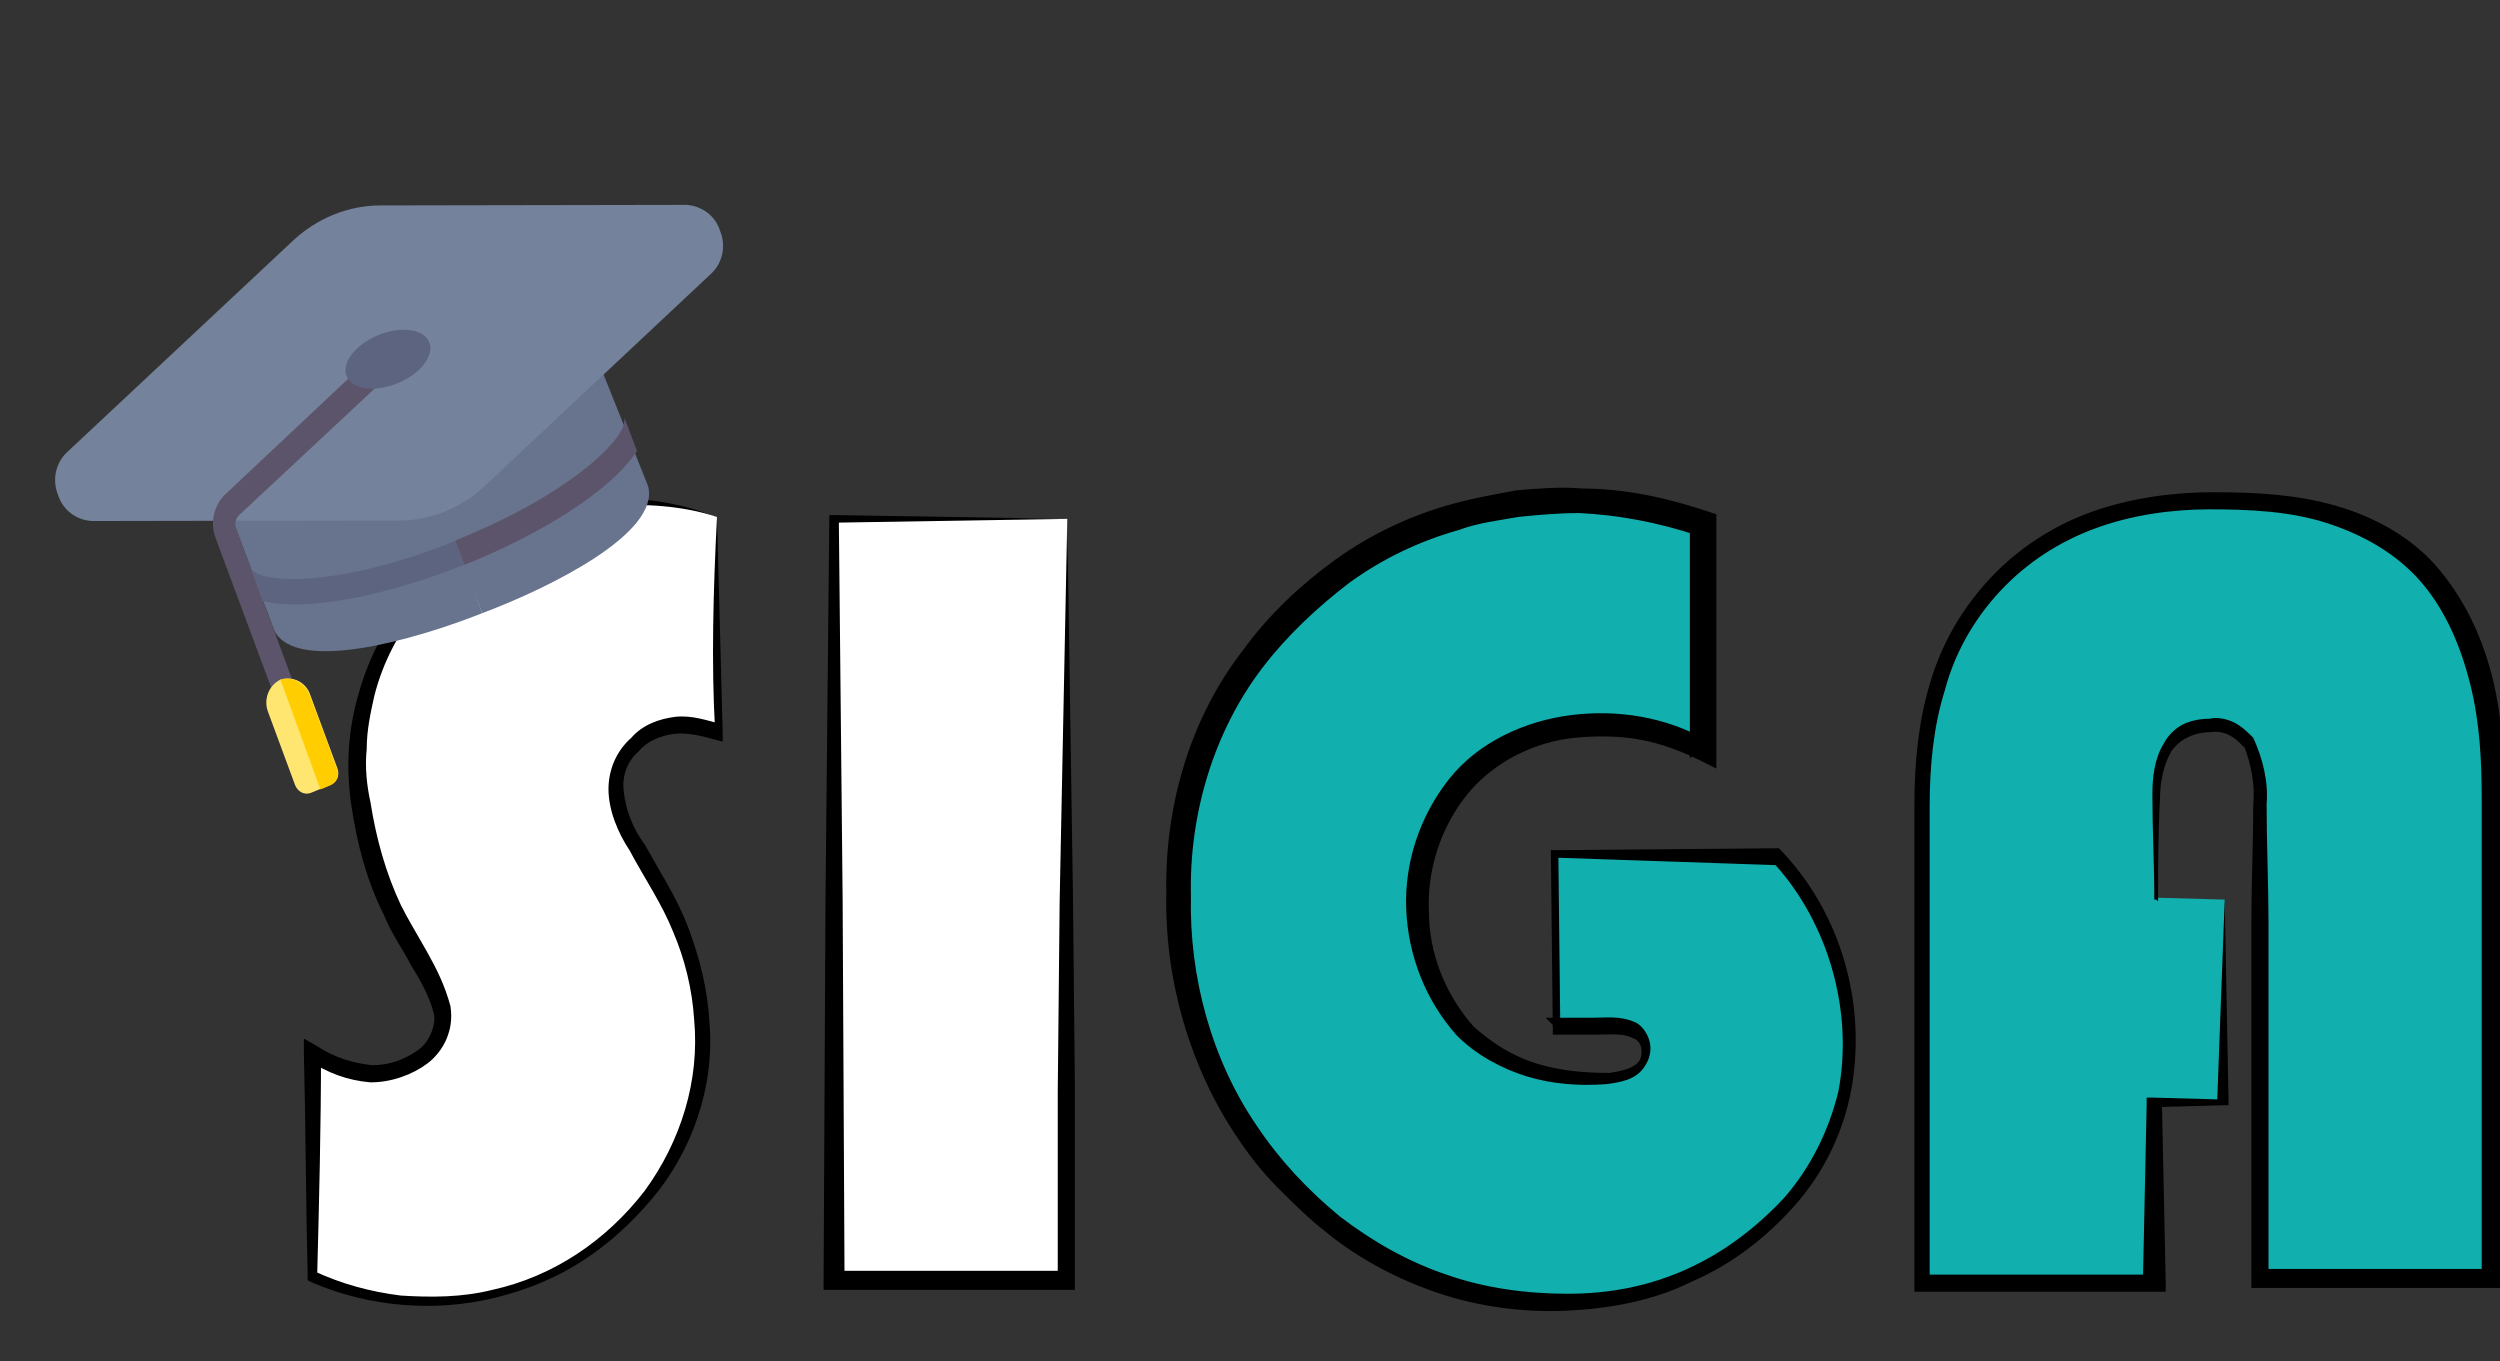 <?xml version="1.0" encoding="UTF-8" standalone="no"?>
<svg
   xmlns:dc="http://purl.org/dc/elements/1.1/"
   xmlns:cc="http://creativecommons.org/ns#"
   xmlns:rdf="http://www.w3.org/1999/02/22-rdf-syntax-ns#"
   xmlns:svg="http://www.w3.org/2000/svg"
   xmlns="http://www.w3.org/2000/svg"
   xmlns:sodipodi="http://sodipodi.sourceforge.net/DTD/sodipodi-0.dtd"
   xmlns:inkscape="http://www.inkscape.org/namespaces/inkscape"
   version="1.1"
   id="Capa_1"
   x="0px"
   y="0px"
   viewBox="0 0 167.7 91.3"
   style="enable-background:new 0 0 167.7 91.3;"
   xml:space="preserve"
   sodipodi:docname="Logo2.svg"
   inkscape:version="1.0.1 (3bc2e813f5, 2020-09-07, custom)"><rect x="0" y="0" width="167.7" height="91.3" fill="#333333" stroke="none"/><defs
   id="defs51" /><sodipodi:namedview
   pagecolor="#ffffff"
   bordercolor="#666666"
   borderopacity="1"
   objecttolerance="10"
   gridtolerance="10"
   guidetolerance="10"
   inkscape:pageopacity="0"
   inkscape:pageshadow="2"
   inkscape:window-width="1920"
   inkscape:window-height="1050"
   id="namedview49"
   showgrid="false"
   inkscape:zoom="4.802151"
   inkscape:cx="-4.1842058"
   inkscape:cy="59.940777"
   inkscape:window-x="1"
   inkscape:window-y="30"
   inkscape:window-maximized="1"
   inkscape:current-layer="Capa_1"
   inkscape:pagecheckerboard="true" />
<style
   type="text/css"
   id="style2">
	.st0{fill:#FFFFFF;}
	.st1{fill:#12AFAF;}
	.st2{fill:#68748D;}
	.st3{fill:#74829C;}
	.st4{fill:#5C546A;}
	.st5{fill:#FFE671;}
	.st6{fill:#5D647F;}
	.st7{fill:#FFCD00;}
</style>
<title
   id="title4">Logo</title>
<g
   id="g10"
   transform="matrix(1.277,0,0,1.277,-46.913,-29.428)">
	<path
   class="st0"
   d="m 74.4,50.2 v 11.4 c -0.6,-0.2 -1.3,-0.4 -2,-0.4 -0.9,0 -1.8,0.3 -2.4,1 -0.7,0.6 -1,1.5 -1,2.4 0.1,1.1 0.5,2.1 1.1,3 l 0.9,1.6 c 1.6,2.5 2.4,5.3 2.5,8.3 0.1,3.7 -1.5,7.3 -4.3,9.9 -2.8,2.7 -6.5,4.1 -10.4,4 -2,0 -4,-0.5 -5.8,-1.3 V 78.4 c 0.9,0.6 2,1 3.1,1.1 1,0 1.9,-0.3 2.7,-0.9 0.7,-0.5 1.1,-1.4 1.1,-2.2 0,-0.6 -0.6,-1.9 -1.7,-3.8 -1.8,-2.8 -2.7,-6 -2.8,-9.4 0,-3.7 1.5,-7.2 4.1,-9.7 2.6,-2.7 6.2,-4.1 9.9,-4.1 1.7,0 3.4,0.2 5,0.8 z"
   id="path6" />
	<path
   d="m 74.4,50.2 c 0.1,3.7 0.2,7.6 0.3,11.4 V 62 l -0.4,-0.1 c -0.7,-0.2 -1.5,-0.4 -2.2,-0.3 -0.7,0.1 -1.4,0.4 -1.8,0.9 v 0 0 c -0.6,0.5 -0.9,1.3 -0.8,2.1 v 0 c 0.1,1 0.5,2 1.1,2.8 v 0 0 c 0.4,0.7 0.8,1.4 1.2,2.1 0.4,0.7 0.8,1.5 1.1,2.3 0.6,1.6 1,3.2 1.1,4.9 0.3,3.4 -0.9,6.8 -3,9.3 -1.1,1.3 -2.3,2.4 -3.7,3.3 -1.4,0.9 -2.9,1.5 -4.5,1.9 -3.2,0.8 -6.7,0.5 -9.7,-0.8 L 52.9,90.3 V 90.1 C 52.8,86.2 52.8,82.3 52.7,78.4 v -0.8 l 0.7,0.4 c 0.9,0.6 1.9,0.9 2.9,1 v 0 c 0.9,0 1.7,-0.3 2.4,-0.8 0.6,-0.4 1,-1.4 0.8,-2 -0.2,-0.8 -0.7,-1.7 -1.2,-2.5 -0.4,-0.8 -1,-1.6 -1.4,-2.6 -0.9,-1.8 -1.4,-3.7 -1.7,-5.7 -0.3,-2 -0.2,-4 0.4,-6 1.1,-3.9 3.9,-7.1 7.5,-8.9 3.5,-1.6 7.7,-1.7 11.3,-0.3 z m 0,0 c -1.8,-0.6 -3.8,-0.7 -5.7,-0.6 -1.9,0.1 -3.8,0.7 -5.4,1.5 -3.3,1.8 -6,4.9 -6.9,8.5 -0.2,0.9 -0.4,1.8 -0.4,2.8 -0.1,0.9 0,1.9 0.2,2.8 0.3,1.9 0.8,3.7 1.6,5.4 0.4,0.8 0.9,1.6 1.4,2.5 0.5,0.9 0.9,1.7 1.2,2.8 0.1,0.7 0,1.2 -0.2,1.7 -0.2,0.5 -0.6,1 -1,1.3 -0.8,0.6 -1.9,1 -3,1 v 0 0 C 55,79.8 53.9,79.4 52.9,78.7 l 0.7,-0.4 c 0,3.9 -0.1,7.8 -0.2,11.7 l -0.2,-0.2 c 1.5,0.7 3,1.1 4.6,1.3 1.6,0.1 3.2,0.1 4.8,-0.3 3.2,-0.7 6,-2.6 8,-5.2 1.9,-2.6 2.9,-5.8 2.6,-9 C 73.1,75 72.7,73.4 72.1,72 71.5,70.5 70.6,69.2 69.8,67.7 v 0 c -0.6,-0.9 -1.1,-2.1 -1.1,-3.2 v 0 0 c 0,-1 0.4,-2 1.2,-2.7 v 0 c 0.6,-0.7 1.5,-1 2.3,-1.1 0.9,-0.1 1.7,0.2 2.5,0.4 l -0.4,0.3 c -0.2,-3.5 -0.1,-7.3 0.1,-11.2 z"
   id="path8" />
</g>
<g
   id="g16"
   transform="matrix(1.277,0,0,1.277,-46.913,-29.428)">
	<rect
   x="80.6"
   y="50.3"
   class="st0"
   width="12.2"
   height="40"
   id="rect12" />
	<path
   d="m 92.8,50.3 0.3,19.9 0.1,10 v 10.1 0.5 H 92.7 80.5 80 v -0.5 l 0.1,-20 0.1,-10 0.1,-10 v -0.2 h 0.2 z m 0,0 -12.2,0.2 0.2,-0.2 0.1,10 0.1,10 0.1,20 -0.5,-0.5 h 12.2 l -0.5,0.5 v -9.9 l 0.1,-10 z"
   id="path14" />
</g>
<g
   id="g22"
   transform="matrix(1.277,0,0,1.277,-46.913,-29.428)"
   style="stroke:#000000;stroke-opacity:1;stroke-width:0.391;stroke-miterlimit:4;stroke-dasharray:none">
	<path
   class="st1"
   d="M 118.4,67.9 H 130 c 2.4,2.6 3.7,6 3.8,9.6 0.1,3.8 -1.6,7.4 -4.4,9.8 -3,2.7 -6.8,4.1 -10.8,4 -5.4,0.1 -10.6,-2.2 -14.2,-6.2 -3.9,-4.1 -5.9,-9.5 -5.8,-15.1 -0.3,-11.2 8.5,-20.5 19.7,-20.8 0.4,0 0.7,0 1.1,0 2.3,0 4.6,0.5 6.7,1.2 v 11.9 c -1.6,-0.8 -3.4,-1.3 -5.3,-1.3 -2.6,-0.1 -5.1,0.8 -7,2.6 -3.6,3.8 -3.6,9.6 -0.2,13.5 1.8,1.7 4.3,2.6 6.8,2.5 1.8,0 2.7,-0.5 2.7,-1.6 0,-0.8 -0.6,-1.2 -1.8,-1.2 h -2.9 c 0,0 0,-8.9 0,-8.9 z"
   id="path18"
   style="stroke:none;stroke-opacity:1;stroke-width:0.391;stroke-miterlimit:4;stroke-dasharray:none" />
	<path
   d="M 118.4,67.9 130,67.8 h 0.1 v 0 c 3.1,3.2 4.5,7.9 3.7,12.4 -0.4,2.2 -1.4,4.3 -2.9,6 -1.5,1.7 -3.3,3.1 -5.4,4 -2,1 -4.3,1.4 -6.5,1.5 -2.2,0.1 -4.5,-0.2 -6.6,-0.9 -2.1,-0.7 -4.2,-1.8 -5.9,-3.2 -0.9,-0.7 -1.7,-1.5 -2.5,-2.3 -0.8,-0.8 -1.5,-1.7 -2.1,-2.6 C 99.4,79 98.1,74.4 98.2,70 c -0.1,-4.5 1.2,-9.1 4,-12.7 1.3,-1.8 3,-3.4 4.8,-4.7 1.8,-1.3 3.9,-2.3 6.1,-2.9 1.1,-0.3 2.2,-0.5 3.3,-0.7 1.1,-0.1 2.3,-0.2 3.4,-0.1 2.3,0 4.5,0.5 6.6,1.2 l 0.3,0.1 v 0.3 11.9 0.7 l -0.6,-0.3 c -1,-0.5 -2.1,-0.9 -3.2,-1.1 -1.1,-0.2 -2.3,-0.2 -3.4,-0.1 -2.2,0.2 -4.4,1.3 -5.8,3 -1.4,1.7 -2.2,4 -2.1,6.3 0,2.3 0.9,4.5 2.4,6.2 v 0 c 1,0.9 2.1,1.6 3.4,2 1.3,0.4 2.6,0.5 3.9,0.5 0.6,-0.1 1.3,-0.2 1.7,-0.7 0.3,-0.5 0.2,-1.3 -0.4,-1.5 -0.6,-0.3 -1.3,-0.2 -2,-0.2 h -2 -0.1 v -0.1 z m 0,0 0.1,8.9 -0.1,-0.1 h 2 c 0.7,0 1.4,-0.1 2.1,0.2 0.3,0.1 0.6,0.5 0.7,0.9 0.1,0.4 0,0.8 -0.2,1.1 -0.4,0.7 -1.2,0.8 -1.9,0.9 -1.4,0.1 -2.8,0 -4.1,-0.4 -1.3,-0.4 -2.6,-1.1 -3.6,-2.1 v 0 0 c -1.6,-1.8 -2.5,-4.1 -2.6,-6.5 -0.1,-2.4 0.7,-4.8 2.2,-6.7 1.5,-1.9 3.9,-3 6.3,-3.3 2.4,-0.3 4.9,0.1 7,1.3 l -0.6,0.4 V 50.6 L 126,51 c -2.1,-0.7 -4.2,-1.1 -6.3,-1.2 -1.1,0 -2.2,0.1 -3.2,0.2 -1.1,0.2 -2.1,0.3 -3.2,0.7 -2.1,0.6 -4,1.5 -5.8,2.8 -1.7,1.3 -3.3,2.8 -4.6,4.5 -2.6,3.4 -3.9,7.8 -3.8,12.1 -0.1,4.3 1.1,8.7 3.5,12.2 1.2,1.8 2.7,3.4 4.4,4.8 1.7,1.3 3.6,2.4 5.7,3.1 2,0.7 4.2,1 6.4,1 2.2,0 4.3,-0.4 6.3,-1.3 2,-0.9 3.7,-2.2 5.2,-3.8 1.4,-1.6 2.4,-3.6 2.9,-5.7 0.8,-4.2 -0.5,-8.9 -3.4,-12.1 h 0.1 z"
   id="path20"
   style="stroke:#000000;stroke-opacity:1;stroke-width:0.391;stroke-miterlimit:4;stroke-dasharray:none" />
</g>
<g
   id="g28"
   transform="matrix(1.277,0,0,1.277,-46.913,-29.428)">
	<path
   class="st1"
   d="M 153.6,70.3 V 80.9 H 150 v 9.5 H 137.8 V 64.9 c 0,-4.9 1.4,-8.7 4.1,-11.5 2.7,-2.8 6.6,-4.1 11.6,-4.1 4.8,0 8.4,1.2 10.7,3.7 2.3,2.5 3.5,6.3 3.5,11.4 v 25.8 h -12.2 v -25 c 0.1,-1.1 -0.1,-2.2 -0.6,-3.3 -0.5,-0.6 -1.2,-1 -2,-0.9 -1.9,0 -2.9,1.4 -2.9,4.2 v 5 z"
   id="path24" />
	<path
   d="m 153.6,70.3 0.2,10.6 v 0.2 h -0.2 l -3.6,0.1 0.3,-0.3 0.2,9.5 v 0.5 H 150 c -2,0 -4.1,0 -6.1,0 h -6.1 -0.5 V 90.4 65.3 c 0,-2.1 0.2,-4.3 0.8,-6.3 0.6,-2.1 1.7,-4 3.2,-5.6 1.5,-1.6 3.4,-2.8 5.4,-3.5 2,-0.7 4.2,-1 6.3,-1 2.1,0 4.3,0.1 6.4,0.7 2.1,0.6 4.1,1.7 5.5,3.4 1.4,1.7 2.3,3.7 2.8,5.8 0.5,2.1 0.6,4.2 0.6,6.3 v 25.1 0.5 H 167.8 155.6 155 V 90.2 77.7 71.5 c 0,-2.1 0.1,-4.2 0.1,-6.2 v 0 0 c 0.1,-1 -0.1,-2.1 -0.5,-3.1 v 0.1 c -0.4,-0.5 -1,-0.9 -1.7,-0.8 v 0 0 c -0.8,0 -1.6,0.3 -2.1,1 -0.4,0.7 -0.6,1.6 -0.6,2.5 -0.1,1.8 -0.1,3.6 -0.1,5.4 L 150,70.3 Z m 0,0 h -3.6 -0.1 v -0.1 c 0,-1.8 -0.1,-3.6 -0.1,-5.4 0,-0.9 0.1,-1.9 0.6,-2.7 0.2,-0.4 0.6,-0.8 1,-1 0.4,-0.2 0.9,-0.3 1.4,-0.3 v 0 c 0.4,-0.1 0.9,0 1.3,0.2 0.4,0.2 0.7,0.5 1,0.8 v 0 0 c 0.5,1.1 0.8,2.3 0.7,3.5 v 0 c 0,2.1 0.1,4.2 0.1,6.2 v 6.2 12.5 l -0.5,-0.5 h 12.2 l -0.5,0.5 V 65.1 c 0,-2.1 -0.1,-4.1 -0.6,-6.1 -0.5,-2 -1.3,-3.9 -2.6,-5.4 -1.3,-1.5 -3.1,-2.5 -5,-3.1 -1.9,-0.6 -4,-0.7 -6.1,-0.7 -2,0 -4.1,0.3 -6,1 -1.9,0.7 -3.6,1.8 -5,3.3 -1.4,1.5 -2.4,3.3 -2.9,5.2 -0.6,1.9 -0.8,4 -0.8,6.1 V 90.5 L 137.6,90 h 6.1 c 2,0 4.1,0 6.1,0 l -0.5,0.5 0.2,-9.5 v -0.3 h 0.3 l 3.6,0.1 -0.2,0.2 z"
   id="path26" />
</g>








<g
   id="g886"
   transform="matrix(0.225,-0.428,0.428,0.225,-1.637,41.674)"><path
     class="st2"
     d="m 30.412,23.5 21.2,18.2 -17.9,20 v 0 c -7.7,-6.6 -19.4,-18.9 -15.6,-24.4 z"
     id="path30" /><path
     class="st2"
     d="M 72.008,59.82 51.116,41.267 33.712,61.7 v 0 c 7.578,6.74 21.343,16.675 26.28,12.168 z"
     id="path30-3"
     style="fill:#68748d;stroke-width:1" /><path
     class="st3"
     d="m 26.612,0.3 40.6,14.1 c 4.3,1.5 7.9,4.5 10,8.5 l 19.8,37.5 c 0.9,2 0.5,4.3 -1,5.8 -1.4,1.7 -3.7,2.4 -5.8,1.7 l -40.7,-14.1 c -2.1,-0.7 -4.1,-1.9 -5.8,-3.3 -1.7,-1.5 -3.1,-3.2 -4.1,-5.2 l -19.8,-37.5 c -0.9,-2 -0.5,-4.3 1,-5.8 1.4,-1.7 3.7,-2.4 5.8,-1.7 z"
     id="path32" /><path
     class="st4"
     d="m 10.112,43.8 c 0.8,0.5 1.8,0.4 2.4,-0.3 l 15.6,-17.4 c 0.5,-0.6 1.2,-0.8 1.9,-0.6 l 28.1,9.8 c 0.9,0.3 1.9,-0.2 2.3,-1.1 0.4,-0.7 0.2,-1.6 -0.6,-2 -0.1,0 -0.1,-0.1 -0.2,-0.1 l -28.1,-9.7 c -2.1,-0.6 -4.4,0.1 -5.8,1.7 l -15.6,17.4 c -0.7,0.6 -0.7,1.7 0,2.3 -0.1,0 0,0 0,0 z"
     id="path34" /><path
     class="st5"
     d="m 0.512,52.2 2.4,2 c 0.8,0.6 1.8,0.4 2.4,-0.3 l 7.2,-8 c 1.3,-1.3 1.3,-3.3 0.1,-4.6 0,0 0,0 -0.1,-0.1 v 0 c -1.5,-1.1 -3.6,-0.8 -4.8,0.6 l -7.2,8 c -0.6,0.7 -0.7,1.7 0,2.4 z"
     id="path36" /><path
     class="st6"
     d="m 38.412,56.3 c -8.5,-7.3 -15.9,-16.1 -17.4,-22.4 l 3.3,-3.6 c -1.5,1.9 2.9,11.8 16.5,23.4 13.6,11.6 24.4,14.6 26,12.8 l -3.3,3.7 c -6.5,-0.6 -16.5,-6.5 -25.1,-13.9 z"
     id="path38" /><path
     class="st4"
     d="m 40.912,53.7 c 13.7,11.7 24.4,14.6 26,12.8 l -3.3,3.7 c -6.6,-0.6 -16.5,-6.5 -25.1,-13.8 z"
     id="path42" /><ellipse
     transform="matrix(-0.768,-0.64,-0.64,0.768,0,0)"
     class="st6"
     cx="-66.774"
     cy="-11.746"
     rx="6.2"
     ry="3.6"
     id="ellipse44"
     style="stroke-width:1" /><path
     class="st7"
     d="m 12.412,45.9 -7.2,8 c -0.6,0.7 -1.6,0.9 -2.4,0.3 l -1.2,-1 10.9,-12 c 1.2,1.2 1.2,3.3 -0.1,4.7 0.1,-0.1 0,-0.1 0,0 z"
     id="path46" /></g>
</svg>
